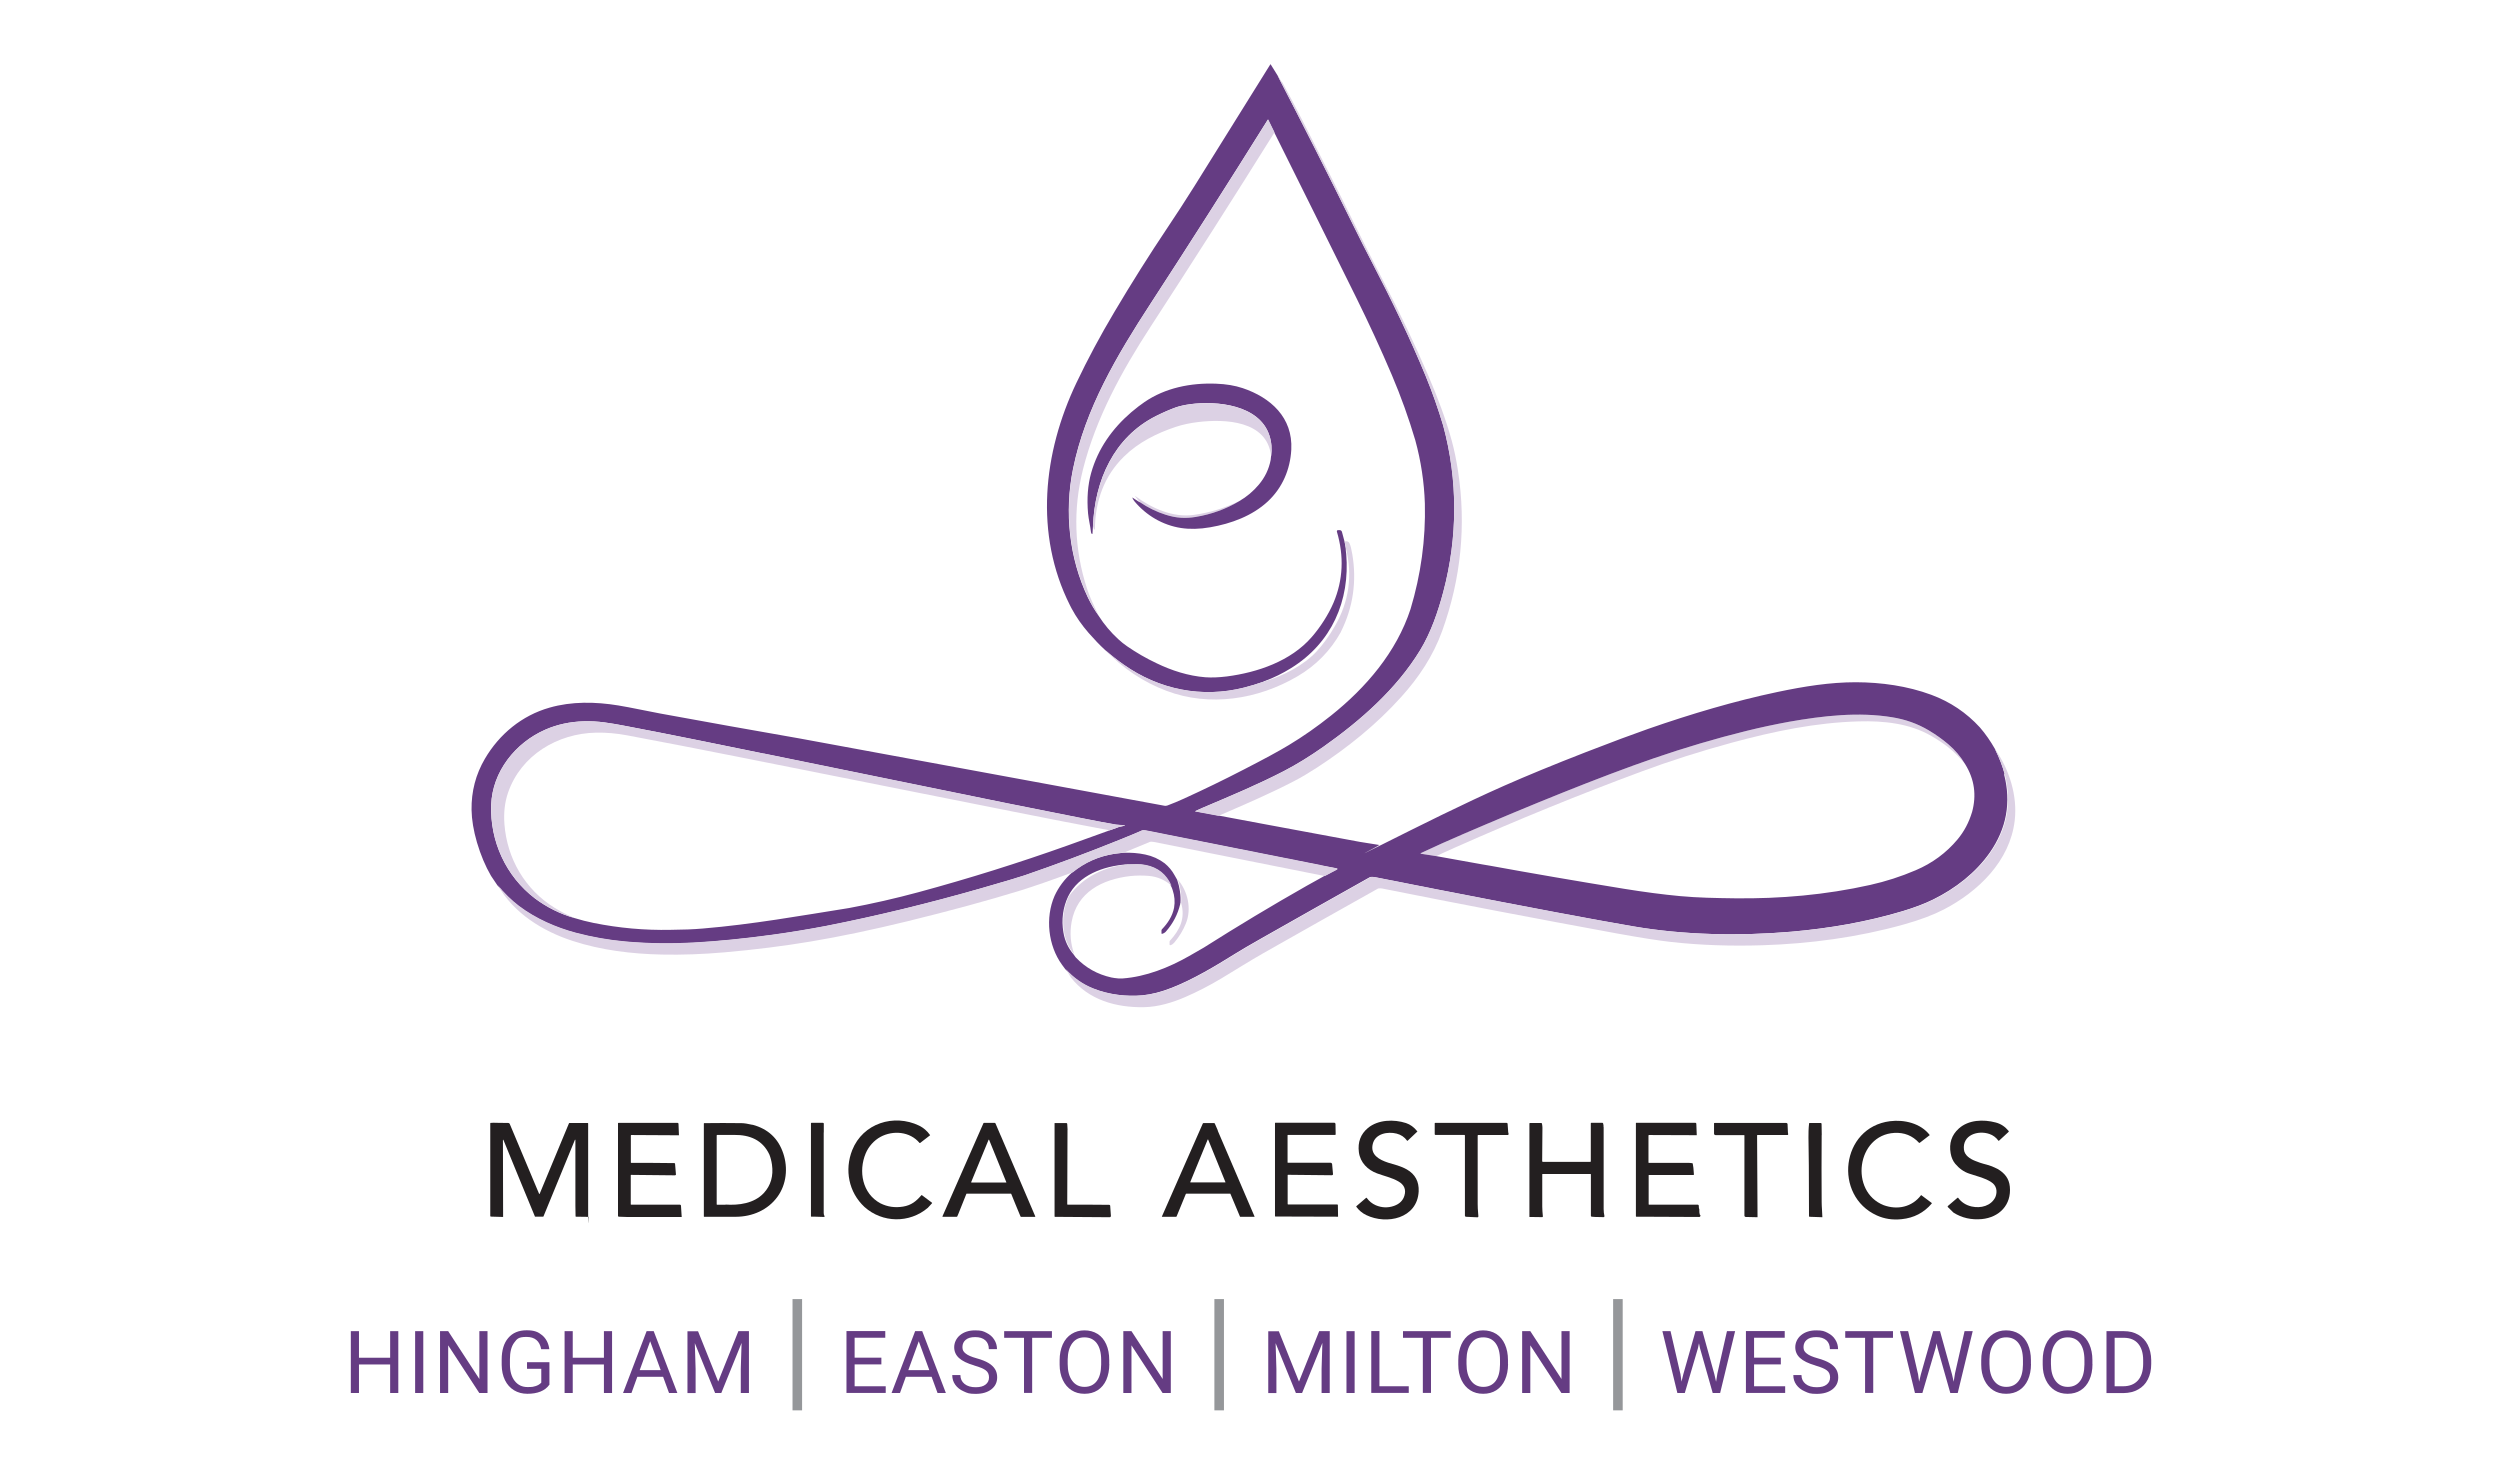 <?xml version="1.0" encoding="UTF-8"?>
<svg id="Layer_1" xmlns="http://www.w3.org/2000/svg" width="995.5mm" height="586.3mm" version="1.1" viewBox="0 0 2822 1662">
  <!-- Generator: Adobe Illustrator 29.3.1, SVG Export Plug-In . SVG Version: 2.1.0 Build 151)  -->
  <defs>
    <style>
      .st0 {
        fill: #95979a;
      }

      .st1 {
        fill: #231f20;
      }

      .st2 {
        fill: #653c83;
      }

      .st3 {
        fill: #dcd1e4;
      }
    </style>
  </defs>
  <path class="st3" d="M2218.4,862.7c-6-7.4-12.5-13.9-19.5-19.4-5.4-4.2-11.6-8.4-18.7-12.5-24.6-14.3-54-17.3-82-16.5-48.3,1.3-95.5,11.1-143.2,24-35.6,9.7-69.5,20.5-101.6,32.4-69.9,25.9-140,54.5-210.1,85.6-10.2,4.5-17.6,7.9-22.1,10.1l-17.4-2.7c-.2,0-.4-.2-.3-.4,0,0,0-.2.2-.3,15.6-7.4,31.8-14.6,48.5-21.8,72.8-31.3,153.2-64.2,215.2-85.5,34.4-11.8,68.9-22,103.6-30.6,16.1-4,32.3-7.4,48.5-10.4,38.1-6.7,78.4-11.4,116.7-5,14.5,2.4,27.9,7,41,14.8,8,4.8,15.2,9.9,21.8,15.5,7.8,6.6,14.2,14.2,19.3,22.8h0Z"/>
  <path class="st3" d="M1398.8,565.7c-14.8,8.8-31.1,14.8-49,17.8-12,2-22.2,1.3-34.1-2.5-10.4-3.4-20.1-8.1-29.2-14.3l-5.1-6.3v-.3h.3c18.6,13.8,42.4,24.4,66,21.1,17.8-2.5,34.8-7.7,51-15.5h0Z"/>
  <path class="st2" d="M1286.5,566.7c9.1,6.2,18.8,11,29.2,14.3,11.9,3.8,22.1,4.5,34.1,2.5,17.9-3,34.3-9,49-17.8,8.5-4.9,15.9-11.2,22.2-18.7,6.9-8.2,11.3-17.4,13.3-27.7l.5-4.6c1.1-7.9.5-15.6-1.9-23-11.2-35-59.8-39.5-89.4-35.5-6.5.9-11.8,2.1-16.2,3.6-6.6,2.4-14.1,5.6-22.3,9.7-47.8,24-69.4,73-71.3,124.6l-.5,8.3c0,.2-.2.3-.4.3h-.2c-.7-.4-1-1.1-1.1-2-.7-6.7-2.7-14.5-3.3-21.1-1.5-16.9-.3-32.2,3.5-45.8,7.7-27.3,23.7-49.9,45.3-68.5,5.8-4.8,10.7-8.7,14.8-11.4,23.4-16.1,52.3-21.9,80.9-20.8,11.3.4,21.3,2.1,30,5,31.6,10.6,56.8,33.2,54.9,69.4-1.2,22.5-10.1,43.2-26.5,58.5-17.5,16.3-41.3,25.1-65.1,29.2-12,2.1-23,2.3-32.9.8-20.7-3.2-39.3-14.2-52.6-30.2-1.1-1.4-1.9-2.7-2.3-3.9,0,0,0-.2,0-.2h.2l7.8,5.1h.2Z"/>
  <path class="st3" d="M1434.8,514.7c-4.5-40.3-52.4-41.9-82.4-38.3-9.1,1.1-17.5,2.9-25.1,5.4-21.4,7.1-42.4,17.6-58.6,33.6-22.3,21.9-32.3,49.8-32.8,81.8,0,.3-.2.5-.5.5s-.4,0-.5-.3l-1.1-3.2c1.9-51.6,23.5-100.6,71.3-124.6,8.2-4.1,15.6-7.3,22.3-9.7,4.3-1.5,9.7-2.7,16.2-3.6,29.6-4,78.2.5,89.4,35.5,2.4,7.4,3,15.1,1.9,23h-.1Z"/>
  <path class="st2" d="M2262.9,873.9c-2.2-8.4-5.8-17.9-11-28.5-4.9-8.6-10.5-16.8-17-24.3-15.2-16.6-33.5-28.9-54.8-36.8-27-10-56.5-14.1-85.2-14.2-29.1,0-58.1,4.6-88.5,11-48.4,10.2-97.5,24.8-145.8,41.6-17.4,6.1-40.8,14.8-70.2,26.2-36.8,14.3-67.5,27-92.2,37.9-47.7,21.1-95.1,45-138.1,66.5s-2.1.7-3.2.5l-21.9-3.5-108.2-20.1-51.3-9.6-26-4.8s0,0-.2,0c0,0,0-.3,0-.3,4.5-2.1,7.1-3.2,7.8-3.5,36.3-15.4,62.6-26.4,91.9-41.5,14.5-7.5,29.4-16.7,44.8-27.5,42-29.6,82.6-65.3,109.3-109.1,12.2-20,20.3-43.8,26.2-66.1,16.3-61.4,16.5-126.1-.2-187.5-5.6-18.7-12.1-37.2-19.5-55.3-17.6-42.8-38.6-86.2-60.4-128.1-6.9-13.2-14.2-27.6-21.9-43.3-27.8-56.4-56.2-112.5-85.1-168.3l-7.9-12.7h-.3c-45.9,73.8-74.3,119.4-85.4,137-11.1,17.7-21.4,33.5-30.8,47.5-20.5,30.6-40.4,62.2-59.8,94.9-16,26.9-30.3,53.6-42.9,80.1-37.7,79-47.6,170.9-7.4,251l1.9,3.7c5.2,9.7,11.7,19,19.3,27.7,6.3,7.2,12.4,13.6,18.5,19.2,6.8,6,13.7,11.5,21,16.6,39.9,28.2,88.3,38,135.9,25.9,7.5-1.9,15-4.2,22.3-6.8.3-.5.5-.7.8-.5,10.5-3.9,20.4-8.8,29.9-14.7,45.7-28.3,66.8-75.8,62.3-129.1-.2-1.8-.7-4.5-.6-6.8l-1.3-7-2.9-10.9c-.3-1.1-1.3-2-2.5-2h-2.2c-.8.2-1.2,1-1,1.8,8.2,27.8,7,54.5-3.8,80.1-5.7,13.4-15,27.8-24.6,38.8-23.6,27.2-61.2,40-96,44.5-9,1.1-17,1.4-24.1.9-19.2-1.5-38.1-7.6-55.2-15.9-11.5-5.4-22.5-11.8-33-19-3.5-2.4-6.9-5.1-10-8-8.6-7.9-16-16.7-22.2-26.4-4.7-6.6-8.8-13.6-12.3-20.9-21.1-44.4-26.6-96.3-16.7-145,13.8-67.8,49.5-128.1,87.5-186.5,43.8-67.3,87.9-136.5,132.4-207.7h0c0,0,.2,0,.3.1l7,14.3c31.1,62.4,62,124.8,92.8,187,14.1,28.6,27.5,57.6,40,87,10.2,24,19,48.5,26.4,73.5,6.4,23.4,10,47.2,10.8,71.4,1,40.6-4.5,80.3-16.2,119.2-15.9,48.6-50.3,88.7-89.8,120.2-15.7,12.5-31.5,23.6-47.5,33.2-11,6.7-28,15.9-51,27.7-22.2,11.5-44.7,22.4-67.5,32.8-6.2,2.8-12.3,5.4-18.5,7.7-1.2.4-2.4.6-3.6.3l-129.4-23.9-282.7-52.1c-52.3-9.1-104.6-18.5-157-28.1-16.2-3-32.2-6.6-47.3-9.1-25.8-4.2-52.6-4.7-77.6,2.5-31.1,8.8-56.7,29.9-73,57.8-10.3,17.6-15.3,36.8-15,57.6.2,11.1,2.2,23.3,6.1,36.7,4.2,14.2,9.5,26.8,15.9,37.8l7.2,10.7c7.3,8.9,15.3,16.8,24.2,23.6,19.1,14.3,41.5,24.1,64.3,30.2,18.3,4.8,36.9,8.1,56,9.8,25,2.2,50.5,2.6,76.2,1.2,27.7-1.5,57.6-4.5,89.7-8.9,20.2-2.8,40.3-6.1,60.2-9.9,57.4-11.3,116.3-25.6,176.8-43,25.7-7.4,41.4-12.1,47.3-14.1,36.9-12.7,72.8-26.2,107.7-40.3,11.4-4.6,19.6-8,24.7-10.3,1.1-.5,2.5-.5,4.3-.2,65.9,13.1,131.6,26.2,197.3,39.2l18.4,3.6c.2,0,.4.2.5.3.2.3,0,.7-.3.9l-14,7.4-19.8,11c-39.3,22.3-78,45.6-116.2,69.8-.6.4-6.1,3.6-16.7,9.6-22.9,13-48.7,23.3-75.1,25.2-2.7.2-5.6,0-8.8-.5l-3.6-.6c-15.8-3.5-29.1-11-39.9-22.3-.5-.5-1-1.1-1.4-1.8-.5-.7-.9-1.3-1.3-1.8-6.2-7.3-10.1-15.7-11.6-25.1-2.4-14.2-.6-27.7,5.3-40.4,11.9-24.4,40-34.2,65.1-36.2h1.2c.8-.2,1.6-.2,2.3,0,6.1,0,11.7-.6,18.2.7,13.9,2.7,23.6,10.5,29.2,23.3.8,1.5,1.5,3.1,2,4.9,2.2,6.6,2.8,13.2,1.6,20-1.9,9.6-7.1,17.4-13.7,24.3-.3.3-.4.7-.5,1.1v3.6c0,.3.4.5.8.4,1.7-.5,3.2-1.4,4.3-2.7,7.9-9,13.2-19.2,16-30.7.2-.4,0-.7,0-1.2h.3c.6-8.7-.7-17.5-3.7-26.4-.9-1.5-1.8-3.2-2.9-5.1-2.8-5.2-6.6-9.7-11.2-13.5-6.5-4.9-13.8-8.2-21.9-9.9-8-1.7-16.3-2.3-24.8-2-5,.5-8.4.9-10.2,1.2-17.9,2.8-33.7,9.8-47.5,21-8.7,7.6-15.3,16.5-19.9,26.5-10.7,24.5-7.3,56.1,8.4,77.7,1.3,1.8,2.5,3.4,3.7,5,8.9,9.8,19.3,17.1,31.2,21.8,17.6,7.1,38,9.4,56,7.7,10-1,21.1-3.8,33.2-8.6,24.5-9.7,48.6-24.2,71.9-38.7,6.4-4,16-9.6,28.7-16.8,42.1-23.9,83-46.9,122.7-69.2.3-.2.7-.3,1-.3,1.4-.2,2.9,0,4.3.2,23.8,4.7,47.7,9.4,71.5,14.1,102.5,20,176,33.9,220.5,41.5,57.1,9.8,119.2,11.1,178.5,6,43.1-3.8,84.9-11,125.6-23.2,13.2-4,24.7-8.3,34.4-13.1,24.9-12.2,48.2-30.2,64.1-53,19-27.3,24.3-56.8,16.1-88.4h.6ZM1269.1,932.1l-5.6,1.3c-.5,0-1.1.3-1.6.5l-9.4,3.4-47.2,17c-55.5,19.8-111.7,37.4-168.5,52.8-25.9,7-52.1,13-78.5,17.9-54.8,8.7-109.4,18.5-164.8,23.1-10.3.9-22.5,1.4-36.5,1.5-29.3.6-58.3-2-87-7.8-7.3-1.5-14.5-3.3-21.5-5.5-16.3-4.7-31.2-12.1-44.7-22.2-32.8-25-50.8-64.5-49.4-105.5,1.3-37.6,27.4-70.3,61.2-85,13.2-5.8,27.6-8.9,43.2-9.4,16.4-.5,29.6,1.9,49,5.6,51.6,9.8,103,20.4,154.5,30.9l274,56c11.5,2.3,38.7,7.8,81.7,16.3,19.3,3.9,33.3,6.5,41.8,7.9,3.3.5,6.6.4,9.5.7.2,0,.3,0,.3.3s0,.4-.3.4l-.2-.2ZM2226,916.8c-3.5,11.6-8.9,21.8-16.3,30.7-12.8,15.3-28.6,26.9-47.2,34.8-16.8,7.2-34,12.7-51.4,16.6-50.5,11.3-101.4,15.7-152.9,15.1-21.9-.3-41.3-.6-61.9-2.5-19.4-1.8-40.4-4.6-62.8-8.2-54-8.8-104.5-17.5-151.6-26.1l-8.3-1.4-52.3-9.4-17.4-2.7c0,0-.2,0-.3-.2,0-.2,0-.4.2-.5,15.6-7.4,31.8-14.6,48.5-21.8,72.8-31.3,153.2-64.2,215.2-85.5,34.4-11.8,68.9-22,103.6-30.6,16.1-4,32.3-7.4,48.5-10.4,38.1-6.7,78.4-11.4,116.7-5,14.5,2.4,27.9,7,41,14.8,8,4.8,15.2,9.9,21.8,15.5,7.8,6.6,14.2,14.2,19.3,22.8,10.4,16.8,12.9,34.9,7.6,54.1h0Z"/>
  <path class="st3" d="M1322.4,999.7c-7.5-6.5-16.1-10.2-25.7-11-7.1-.6-14.1-.5-20.9.2-31.4,3.7-60.1,17.9-66.2,51.9-2.2,12.5-1.2,24.7,3.1,36.5-6.2-7.3-10.1-15.7-11.6-25.1-2.4-14.2-.6-27.7,5.3-40.4,16.5-22.3,41.2-34.2,68.6-36.2,6.1,0,11.7-.6,18.2.7,13.9,2.7,23.6,10.5,29.2,23.3h0Z"/>
  <path class="st3" d="M1333.3,1019.3c.6-8.7-.7-17.5-3.7-26.4,11.2,13.1,15.7,33,9.1,49.3-3.1,7.8-7.5,15-13.1,21.7-1.2,1.4-2.5,2.4-4.2,3-.5.2-1,0-1.2-.5v-3.4c0-.4.2-.8.4-1.1,11.5-12.6,17.5-25.3,12.7-42.6h0Z"/>
  <path class="st3" d="M862.2,850.5l274,56c11.5,2.3,38.7,7.8,81.7,16.3,19.3,3.9,33.3,6.5,41.8,7.9,3.3.5,6.6.4,9.5.7.2,0,.3.2.3.4s0,.3-.3.3l-5.6,1.3c-.5,0-1.1.3-1.6.5l-9.4,3.4c-35.8-6.7-71.6-13.7-107.2-20.8-54.9-10.9-159.7-31.8-314.3-62.6-40.5-8.1-81.6-16-123.4-23.9-11.7-2.2-23.3-3.2-34.8-3-43.5.8-84.9,25.5-99.4,67.7-3.7,10.8-5.1,22.6-4.1,35.6,3,39.1,23.3,73.7,56.4,94.3,6.8,4.2,14.4,8.1,22.8,11.7-16.3-4.7-31.2-12.1-44.7-22.2-32.8-25-50.8-64.5-49.4-105.5,1.3-37.6,27.4-70.3,61.2-85,13.2-5.8,27.6-8.9,43.2-9.4,16.4-.5,29.6,1.9,49,5.6,51.6,9.8,103,20.4,154.4,30.9v-.2Z"/>
  <path class="st3" d="M2251.9,845.4c16.3,23.3,25.6,53.1,22.3,80.9-5.4,45.7-41.1,80.1-80,100.3-12,6.2-27.1,11.9-45.4,17-51.7,14.5-106,21.7-159.3,23.4-35.4,1.1-69.8,0-103.1-3.7-14.2-1.6-34.6-4.8-61.1-9.6-93-17.1-181.5-34-265.3-50.8-1.3-.3-2.6-.2-4.1,0-.2,0-.4,0-.6.2-44.1,24.7-87,48.9-129,72.7-16.5,9.4-30.9,18.6-47.4,28.5-14,8.4-27.7,15.4-41.1,21.2-14.3,6.2-30.6,11.1-46.3,11.4-31.5.6-62.9-8.1-82.8-33.7l-5.5-9.2c8.9,9.8,19.3,17.1,31.2,21.8,17.6,7.1,38,9.4,56,7.7,10-1,21.1-3.8,33.2-8.6,24.5-9.7,48.6-24.2,71.9-38.7,6.4-4,16-9.6,28.7-16.8,42.1-23.9,83-46.9,122.7-69.2.3-.2.7-.3,1-.3,1.4-.2,2.9,0,4.3.2,23.8,4.7,47.7,9.4,71.5,14.1,102.5,20,176,33.9,220.5,41.5,57.1,9.8,119.2,11.1,178.5,6,43.1-3.8,84.9-11,125.6-23.2,13.2-4,24.7-8.3,34.4-13.1,24.9-12.2,48.2-30.2,64.1-53,19-27.3,24.3-56.8,16.1-88.4-2.2-8.4-5.8-17.9-11-28.5h0Z"/>
  <path class="st3" d="M1447.3,92.6c8,14.7,15.9,29.6,23.5,44.6,23.1,45.4,42.2,83.2,57,113.5,11.4,23.1,22.5,45.2,33.4,66.1,19,36.4,36.1,72.4,51.4,108,10.1,23.6,19.4,48.1,26.2,72.9,2.8,10.3,5.1,21.5,7,33.8,9.4,61.5,3.4,121.8-17.9,180.8-10.1,28-26.3,52.4-46.3,74.5-27.7,30.8-60.2,57-94.9,79.6-9.1,5.9-17.8,11.1-26.1,15.4-27.2,14.1-56.4,26.7-85.2,39.1l-26-4.8c0,0-.2-.2-.2-.3,0,0,0,0,0-.2,4.5-2.1,7.1-3.2,7.8-3.5,36.3-15.4,62.6-26.4,91.9-41.5,14.5-7.5,29.4-16.7,44.8-27.5,42-29.6,82.6-65.3,109.3-109.1,12.2-20,20.3-43.8,26.2-66.1,16.3-61.4,16.5-126.1-.2-187.5-5.6-18.7-12.1-37.2-19.5-55.3-17.6-42.8-38.6-86.2-60.4-128.1-6.9-13.2-14.2-27.6-21.9-43.3-27.8-56.4-56.2-112.5-85.1-168.3l5,7.4v-.2Z"/>
  <path class="st3" d="M1438.8,149.2c-46.1,73.8-92.8,146.9-139.9,219.4-32.6,50.1-61.8,103.3-76.4,161.1-11.4,45.4-9.9,90.3,4.5,134.7,2.8,8.6,7.3,18.8,13.4,30.6-4.7-6.6-8.8-13.6-12.3-20.9-21.1-44.4-26.6-96.3-16.7-145,13.8-67.8,49.5-128.1,87.5-186.5,43.8-67.3,87.9-136.5,132.4-207.7,0-.1.2-.1.3,0h0l7,14.3h.2Z"/>
  <path class="st3" d="M1513.7,713.2c-11.8,21.3-28.3,38.1-49.4,50.4-44.5,26-98.9,34.6-147.6,16.2-26-9.8-49.1-25.2-69.2-46.2,6.8,6,13.7,11.5,21,16.6,39.9,28.2,88.3,38,135.9,25.9,7.5-1.9,15-4.2,22.3-6.8.2,0,.5,0,.8-.2,21.2-6.3,43.8-17.8,58.6-33.7,7.2-7.7,14.1-17.2,20.7-28.6,16-27.7,20.2-57.2,12.3-88.6l-1.3-7c2.8-.6,4.6,0,5.5,2.1,1.2,2.5,2.2,6.5,3.1,11.9,5.3,30.9,1,60.3-12.8,88h0Z"/>
  <path class="st3" d="M1490.9,976.6l18.4,3.6c.4,0,.6.4.5.8,0,.2-.2.4-.3.5l-14,7.4c-64.4-12.8-128.7-25.6-193-38.5-2-.4-3.6-.4-4.7,0-9.5,4-19.2,8-29,12-5,.5-8.4.9-10.2,1.2-17.9,2.8-33.7,9.8-47.5,21-24,8.9-43.6,15.7-58.6,20.4-36.9,11.4-79.6,23-128.1,34.9-39.4,9.6-75.9,17.3-109.4,22.9-30.4,5.1-62.8,9.2-97.2,12.2-24.3,2.1-47.8,3-70.7,2.5-34-.7-68.6-4.9-100.7-15.4-33.7-10.9-66.7-31.3-84.5-63,7.3,8.9,15.3,16.8,24.2,23.6,19.1,14.3,41.5,24.1,64.3,30.2,18.3,4.8,36.9,8.1,56,9.8,25,2.2,50.4,2.6,76.2,1.2,27.7-1.5,57.6-4.5,89.7-8.9,20.2-2.8,40.3-6.1,60.2-9.9,57.4-11.3,116.3-25.6,176.8-43,25.7-7.4,41.4-12.1,47.3-14.1,36.9-12.7,72.8-26.2,107.7-40.3,11.4-4.6,19.6-8,24.7-10.3,1.1-.5,2.5-.5,4.3-.2,65.9,13.1,131.6,26.2,197.3,39.2h.3Z"/>
  <path class="st1" d="M849.5,1269.6c17.5,4.7,29.1,15.5,34.7,32.5,5.4,16.2,3.6,34.8-6.6,48.8-10.9,15-28.4,22.5-46.9,22.6h-35.8c-.2,0-.4-.2-.4-.3v-105c0-.2.2-.4.4-.4,14-.2,28-.2,42,0,3.1,0,7.3.7,12.5,1.9h0ZM818.8,1359.7c15.2,1,32.3-1.2,43.3-12.9,8-8.6,11.1-19.4,9.3-32.2-.6-4.2-1.6-8-2.9-11.3-7.7-16.5-22.2-22.4-39.7-22.2h-19.2c-.3,0-.6.3-.6.6h0v77.7c0,.3.2.5.5.5h9.4v-.2Z"/>
  <path class="st1" d="M558.2,1267.4l15.6.2c.7,0,1.3.4,1.6,1.1l33.1,78.8c0,.2.3.3.5.2,0,0,.2,0,.2-.2l9.3-22.4,23.7-57c0-.3.4-.5.7-.5h20.4c.3,0,.5.2.6.5v97.7c0,29.5.2,5.8.7,7.8l-14.4-.2c-.3,0-.5-.2-.5-.5l-.2-12v-74.2c0,0,0-.2-.3-.2,0,0-.2,0-.2,0l-35.5,86.5c0,.2-.3.4-.6.4h-9l-17.6-42.6-18.1-44.2c0,0-.2-.2-.3,0,0,0-.2,0-.2.2l.2,86.9-13.8-.4c-.4,0-.7-.3-.7-.8v-104.5c0-.3.2-.5.5-.5l4.2-.2h0Z"/>
  <path class="st1" d="M766.6,1281.5l-53.9-.3c-.3,0-.5.2-.6.5v30.5c0,.2.2.4.4.4h17.2l31.5.3c.4,0,.7.3.8.7l1,12.1c0,.4-.2.7-.5.8-.4.2-.9.2-1.4.2l-48.7-.5c-.2,0-.4.2-.4.4h0v32.8c0,.2.2.4.4.4h55c.7,0,1.3.6,1.3,1.3l.8,12.6h-62.4l-8.6-.3c-.5,0-.9-.4-.9-.9v-104.5c0-.3.2-.5.5-.5h66.7c.6,0,1.1.5,1.1,1.1l.5,12.8h.2Z"/>
  <path class="st1" d="M1050,1281.4l-11.4,8.8c-.2,0-.4,0-.6,0-10.8-13.1-30.1-14.5-44.1-6.9-7.4,4-13.5,11-16.7,18.6-8.4,20.1-3.9,45.4,16.6,56.4,8,4,16.5,5.2,25.6,3.7,9.2-1.5,14.8-6,20.6-12.8.2-.2.6-.3.8,0l11.2,8.4c.2.2.3.5,0,.7h0l-4.7,5.1c-20.7,17.6-51.2,17.2-71.5-1-17.8-16.6-22.7-41.7-13.8-64.2,12-30.2,47-41.3,75.5-27.6,4.9,2.4,9,5.9,12.3,10.6v.2Z"/>
  <path class="st1" d="M929.8,1278.3v90.9c0,1.4.3,2.5.9,3.5.2.4,0,.8-.2,1,0,0-.3,0-.4,0l-9.4-.3h-4.8c-.3,0-.5-.3-.5-.6v-104.8c0-.3.3-.6.6-.6h12.9c.5,0,1,.4,1,1v9.8h0Z"/>
  <path class="st1" d="M1129.6,1281.8l39,91.2c0,.2,0,.5-.2.6h-15.8c-.3,0-.6-.3-.7-.6l-5.4-13-5-12.3c0-.2-.3-.3-.5-.3h-49.7c-.2,0-.4,0-.5.3l-9,22.5-1.2,2.8c0,.3-.4.5-.8.5h-15.6c-.2,0-.4-.2-.4-.4h0c0,0,46.3-105.2,46.3-105.2,0-.2.3-.4.6-.4h12c.4,0,.8.2,1,.6l5.8,13.6h0ZM1096.3,1334.4c0,.2,0,.4.2.4h39.2c.2,0,.3,0,.3-.2h0c0,0-19.5-48-19.5-48,0-.2-.3-.2-.4-.2,0,0,0,0-.2.2l-19.7,47.9h0Z"/>
  <path class="st1" d="M1600.1,1277.1l-11.1,10.5c-.2.2-.5.2-.7,0h0c-2.9-4.1-6.8-6.7-11.8-8-9.8-2.5-24-.2-26.9,11.6-3.1,12.4,7.3,17.9,17.3,21.2,7.2,2.2,14.2,3.7,21.2,7.7,9.4,5.4,13.8,13.7,13.3,24.8-1.6,30.6-36.1,37.8-59.1,26.7-4.6-2.2-8.4-5.4-11.3-9.4,0-.2,0-.5,0-.6l11.1-9.5c.2-.2.5,0,.6,0h0c2.8,3.9,6.2,6.6,10.3,8.4,6.9,2.9,13.8,3.1,20.6.7,6.2-2.2,10.1-6.1,11.7-11.5,2.1-7-.2-12.4-6.9-16.2-7.3-4.2-15.9-6-24-9-10.5-3.9-19-12.2-20.5-24-1.4-11.3,2-20.3,10.2-27.2,11.6-9.6,29.4-10,43-5.6,4.8,1.6,9.1,4.7,12.8,9.4h.2Z"/>
  <path class="st1" d="M2178.3,1281.3l-11.3,8.7c-.2.2-.6,0-.8,0-7.4-8.1-16.7-11.8-27.8-11.2-42.7,2.4-50.9,66.3-12.1,81.6,15.6,5.7,32,2.1,42.1-11.2.1-.2.3-.2.5,0h0l11.5,8.6c.3.2.3.5.1.8h0c-8.8,10.3-20.1,16.2-33.9,17.6-10.1,1.1-19.4-.3-28-4.2-49.3-22.2-40.8-99.4,14.9-106.4,15.9-2,34.7,2.3,44.9,15.8h0Z"/>
  <path class="st1" d="M2263.7,1281l-7.2,6.6c-.2.2-.5.2-.7,0h0c-2.6-3.6-6-6.2-10.2-7.6-12.9-4.4-30.6,1.1-28.7,17.7.7,6.5,7,10.5,12.6,12.7,4.2,1.7,7.3,2.7,9.2,3.2,5.8,1.4,11.4,3.4,16.6,6.1,7.6,4.7,12.5,10.5,13.4,19.8,2,20.5-11.9,34.7-31.6,36.6-11.8,1.1-22.5-1.3-32-7.3l-6.3-6.2c-.4-.3-.4-.9,0-1.3h0l10.9-9.3c.2,0,.4,0,.6,0h0c3.7,5.1,8.8,8.4,15.3,9.9,10.3,2.3,21.9-.6,26.8-10.6,2.6-6.5,1.3-13.2-4.8-17-7.2-4.6-13.7-5.9-24.7-9.5-6.1-2-11.4-5.8-15.9-11.2-2.6-3.2-4.3-7.1-5.1-11.8-2-11.2,1.1-20.6,9.2-27.9,11-9.9,27.6-10.6,41.8-6.8,5.7,1.5,10.5,4.7,14.5,9.6.2.3.2.7,0,.9l-3.6,3.3h-.1Z"/>
  <path class="st1" d="M1205,1275.3l-.3,84c0,.3.2.5.5.5h20.5c0,0,26.4.2,26.4.2.6,0,1,.4,1.1,1l.2,3.1.6,8.4c0,.8-.5,1.4-1.3,1.5h0l-57-.4h-4.8c-.3,0-.5-.3-.5-.6v-105.1c0,0,0-.2.2-.2h13.1c.5,0,1,.4,1,.9l.4,6.8h0Z"/>
  <path class="st1" d="M1374.5,1276.1l41.6,97c0,0,0,.3,0,.4h-16c-.2,0-.4,0-.5-.4l-10.7-25.5c0-.2-.2-.2-.4-.2h-49.3c-.3,0-.6.2-.7.5l-10.3,25.1c0,.3-.4.4-.6.5h-15.8c0,0-.3,0-.3-.2h0c0,0,46.2-105,46.2-105,.2-.4.5-.6,1-.6h11.7c.4,0,.7.2.9.6l3.5,8-.2-.2ZM1343.6,1334.3c0,.2,0,.4.2.4h39.2c.2,0,.3,0,.3-.3h0c0,0-19.5-48-19.5-48,0-.2-.3-.2-.4-.2,0,0,0,0-.2.2l-19.6,47.8h0Z"/>
  <path class="st1" d="M1507.7,1280.5l-.2.3c0,.2-.3.3-.5.3h-53.2c-.2,0-.4.2-.4.4h0v30.6c0,.2.2.4.4.4h48.2c.9,0,1.6.8,1.7,1.7.3,4,.6,7.8,1,11.2,0,.7-.5,1.2-1.8,1.2l-49-.5c-.2,0-.4.2-.4.4v32.5c0,.3.2.6.5.6h55.5c.4,0,.7.3.7.7l.2,13.1-65.5-.2h-5.2c-.3,0-.5-.3-.5-.6v-104.8c0-.3.2-.5.5-.5h66.3c.8,0,1.5.7,1.5,1.5l.2,11.5v.2Z"/>
  <path class="st1" d="M1702.7,1278.5c.2.8.2,1.5,0,2.3,0,.2-.2.4-.5.4h-33.6c-.3,0-.6.3-.6.6h0v77.2c0,3.5.2,6.9.5,10.2l.3,3.8c0,.6-.4,1-.9,1.1h0l-13-.6c-.7,0-1.3-.6-1.3-1.3v-90.5c0-.3-.3-.6-.6-.6h-32.7c-.4,0-.8-.4-.8-.8h0v-12.3c0-.3.2-.5.5-.5h80.6c.7,0,1.2.5,1.2,1.2l.7,9.9h.3Z"/>
  <path class="st1" d="M1810.2,1272.3c0,30.7,0,61.5,0,92.4,0,2.8.3,5.5.9,8,0,.5-.2,1.1-.8,1.2h-.3l-9.5-.2-3.8-.3c-.5,0-.9-.5-.9-1v-46.7c0-.3-.2-.5-.5-.5h-54c-.2,0-.4.2-.4.4,0,9.7,0,21.8,0,36.2,0,3.4.3,7.2.7,11.3,0,.4-.3.8-.7.8h0l-14.5-.2v-105.5c0-.3.4-.6.7-.6h12.5c.5,0,.9.3,1,.8.3,1.8.5,3.2.5,4.4,0,10.8-.2,23.4-.3,37.9,0,.4.3.8.8.8h53.5c.4,0,.6-.3.6-.7v-42.8c0-.3.3-.6.6-.6h12.4c.4,0,.8.3.9.7.4,1.3.6,2.7.5,4.1h0Z"/>
  <path class="st1" d="M1915.2,1281.4l-53.8-.2c-.3,0-.6.3-.6.6v30.4c0,.2.2.4.4.4h44.3c1.5,0,3.1.2,4.7.4.3,0,.5.3.6.6l.7,4.6.6,7.5c0,.3-.2.6-.5.6h-50.3c-.2,0-.3.2-.3.3h0v32.8c0,.2.2.4.4.4h54.9c.7,0,1.3.6,1.3,1.3h0c0,1.2,0,2.6.6,4,0,.3,0,.6,0,.9,0,1.8,0,3.4.5,5,.5.5.8.8.8,1,0,.8-.5,1.6-1.3,1.7h-.2l-67-.3h-3.9c-.3,0-.5-.3-.5-.6v-105.1c0-.2.2-.3.3-.3h66.7c.7,0,1.2.5,1.2,1.2l.5,12.7h0Z"/>
  <path class="st1" d="M2018.2,1278.2l.3,2.1c0,.4-.2.8-.6.9h-34c-.3,0-.5.2-.5.5s0,0,0,0l.5,92.3-13.3-.3c-.8,0-1.5-.7-1.5-1.6v-90.4c0-.2-.2-.4-.4-.4h-32.2c-.9,0-1.7-.7-1.7-1.7v-11.6c0-.2.2-.4.5-.4h81.1c.7,0,1.3.6,1.4,1.3l.4,9.4h0Z"/>
  <path class="st1" d="M2056.3,1281.3c-.2,25.2-.2,50.4,0,75.7,0,5.3.7,11.3.8,17l-14.4-.5c-.3,0-.6-.3-.7-.6v-3.1c0-43.6-.3-72.2-.6-85.8,0-4.6,0-9.8.7-15.8,0-.3.3-.6.6-.6h12.5c.5,0,1,.4,1,.9l.2,12.8h-.1Z"/>
  <g>
    <path class="st2" d="M449.6,1572.4h-9.2v-32.2h-35.2v32.2h-9.2v-69.8h9.2v30h35.2v-30h9.2v69.8Z"/>
    <path class="st2" d="M477.8,1572.4h-9.2v-69.8h9.2v69.8Z"/>
    <path class="st2" d="M550.2,1572.4h-9.2l-35.1-53.8v53.8h-9.2v-69.8h9.2l35.2,54v-54h9.2v69.8h0Z"/>
    <path class="st2" d="M620,1563.2c-2.4,3.4-5.7,5.9-9.9,7.6s-9.2,2.5-14.8,2.5-10.7-1.3-15.1-4c-4.4-2.7-7.8-6.5-10.2-11.4s-3.6-10.6-3.7-17.1v-6.1c0-10.5,2.5-18.7,7.4-24.4,4.9-5.8,11.8-8.7,20.7-8.7s13.1,1.9,17.6,5.6c4.4,3.7,7.2,9,8.1,15.8h-9.2c-1.7-9.3-7.2-13.9-16.5-13.9s-10.8,2.2-14,6.5-4.8,10.6-4.8,18.8v5.7c0,7.8,1.8,14.1,5.4,18.7,3.6,4.6,8.4,6.9,14.5,6.9s6.5-.4,9.1-1.1c2.6-.8,4.7-2.1,6.4-3.9v-15.6h-16.1v-7.5h25.3v25.6h-.2Z"/>
    <path class="st2" d="M690.9,1572.4h-9.2v-32.2h-35.2v32.2h-9.2v-69.8h9.2v30h35.2v-30h9.2v69.8Z"/>
    <path class="st2" d="M748.6,1554.1h-29.2l-6.6,18.3h-9.5l26.6-69.8h8l26.7,69.8h-9.4l-6.7-18.3h.1ZM722.1,1546.6h23.7l-11.9-32.6-11.8,32.6Z"/>
    <path class="st2" d="M787.9,1502.6l22.8,56.9,22.8-56.9h11.9v69.8h-9.2v-27.2l.9-29.3-22.9,56.5h-7l-22.9-56.3.9,29.2v27.2h-9.2v-69.8h11.9Z"/>
    <path class="st0" d="M905.4,1592h-10.8v-125.6h10.8v125.6Z"/>
    <path class="st2" d="M994.9,1540.1h-30.2v24.7h35.1v7.5h-44.3v-69.8h43.8v7.5h-34.6v22.5h30.2v7.5h0Z"/>
    <path class="st2" d="M1051.7,1554.1h-29.2l-6.6,18.3h-9.5l26.6-69.8h8l26.7,69.8h-9.4l-6.7-18.3h0ZM1025.3,1546.6h23.7l-11.9-32.6-11.8,32.6h0Z"/>
    <path class="st2" d="M1099.7,1541.3c-7.9-2.3-13.6-5.1-17.2-8.4s-5.4-7.4-5.4-12.2,2.2-10,6.6-13.6,10.1-5.4,17.1-5.4,9.1.9,12.8,2.8c3.8,1.9,6.7,4.4,8.7,7.7,2.1,3.3,3.1,6.8,3.1,10.7h-9.2c0-4.2-1.3-7.6-4-10s-6.5-3.6-11.4-3.6-8.1,1-10.6,3-3.8,4.8-3.8,8.3,1.2,5.3,3.6,7.2c2.4,2,6.5,3.8,12.3,5.4s10.3,3.4,13.6,5.4c3.3,2,5.7,4.3,7.3,6.9,1.6,2.6,2.4,5.7,2.4,9.2,0,5.7-2.2,10.2-6.6,13.6s-10.3,5.1-17.7,5.1-9.3-.9-13.4-2.8c-4.2-1.8-7.4-4.4-9.6-7.5-2.3-3.2-3.4-6.8-3.4-10.9h9.2c0,4.2,1.6,7.5,4.7,10s7.3,3.7,12.5,3.7,8.6-1,11.2-3,3.9-4.7,3.9-8.1-1.2-6.1-3.6-7.9c-2.4-1.9-6.7-3.7-13-5.5h0Z"/>
    <path class="st2" d="M1187.5,1510.1h-22.4v62.2h-9.2v-62.2h-22.4v-7.5h53.9v7.5h0Z"/>
    <path class="st2" d="M1252.2,1539.7c0,6.8-1.2,12.8-3.4,17.9-2.3,5.1-5.6,9-9.8,11.7-4.2,2.7-9.1,4-14.8,4s-10.4-1.3-14.6-4-7.5-6.5-9.9-11.5-3.6-10.8-3.6-17.4v-5c0-6.7,1.2-12.6,3.5-17.8,2.3-5.1,5.6-9.1,9.9-11.8,4.3-2.7,9.1-4.1,14.6-4.1s10.5,1.3,14.8,4,7.5,6.6,9.8,11.7,3.4,11.1,3.4,17.9v4.4h0ZM1243,1535.2c0-8.3-1.7-14.6-5-19s-8-6.6-13.9-6.6-10.4,2.2-13.7,6.6c-3.3,4.4-5.1,10.6-5.2,18.4v5.1c0,8,1.7,14.3,5.1,18.9s8,6.9,13.9,6.9,10.5-2.2,13.8-6.5,4.9-10.5,5-18.6v-5.2h0Z"/>
    <path class="st2" d="M1321.5,1572.4h-9.2l-35.1-53.8v53.8h-9.2v-69.8h9.2l35.2,54v-54h9.2v69.8h0Z"/>
    <path class="st0" d="M1381.6,1592h-10.8v-125.6h10.8v125.6Z"/>
    <path class="st2" d="M1443.5,1502.6l22.8,56.9,22.8-56.9h11.9v69.8h-9.2v-27.2l.9-29.3-22.9,56.5h-7l-22.9-56.3.9,29.2v27.2h-9.2v-69.8h11.9,0Z"/>
    <path class="st2" d="M1529.1,1572.4h-9.2v-69.8h9.2v69.8Z"/>
    <path class="st2" d="M1557.1,1564.8h33.1v7.5h-42.3v-69.8h9.2v62.2h0Z"/>
    <path class="st2" d="M1637.7,1510.1h-22.4v62.2h-9.2v-62.2h-22.4v-7.5h53.9v7.5h0Z"/>
    <path class="st2" d="M1702.3,1539.7c0,6.8-1.2,12.8-3.5,17.9s-5.6,9-9.8,11.7c-4.2,2.7-9.1,4-14.8,4s-10.4-1.3-14.6-4-7.5-6.5-9.9-11.5-3.6-10.8-3.6-17.4v-5c0-6.7,1.2-12.6,3.5-17.8,2.3-5.1,5.6-9.1,9.9-11.8,4.3-2.7,9.1-4.1,14.6-4.1s10.5,1.3,14.8,4,7.5,6.6,9.8,11.7,3.5,11.1,3.5,17.9v4.4h0ZM1693.2,1535.2c0-8.3-1.7-14.6-5-19s-8-6.6-13.9-6.6-10.4,2.2-13.7,6.6c-3.3,4.4-5.1,10.6-5.2,18.4v5.1c0,8,1.7,14.3,5.1,18.9s8,6.9,13.9,6.9,10.5-2.2,13.8-6.5,4.9-10.5,5-18.6v-5.2h0Z"/>
    <path class="st2" d="M1771.7,1572.4h-9.2l-35.1-53.8v53.8h-9.2v-69.8h9.2l35.2,54v-54h9.2v69.8h0Z"/>
    <path class="st0" d="M1831.7,1592h-10.8v-125.6h10.8v125.6Z"/>
    <path class="st2" d="M1896.8,1550.4l1.3,9.2,2-8.3,13.8-48.7h7.8l13.5,48.7,1.9,8.4,1.5-9.4,10.8-47.7h9.2l-16.9,69.8h-8.4l-14.4-50.8-1.1-5.3-1.1,5.3-14.9,50.8h-8.4l-16.9-69.8h9.2l11,47.8h0Z"/>
    <path class="st2" d="M2010.2,1540.1h-30.2v24.7h35.1v7.5h-44.3v-69.8h43.8v7.5h-34.6v22.5h30.2v7.5h0Z"/>
    <path class="st2" d="M2049.1,1541.3c-7.9-2.3-13.6-5.1-17.2-8.4s-5.4-7.4-5.4-12.2,2.2-10,6.6-13.6,10.1-5.4,17.1-5.4,9.1.9,12.8,2.8c3.8,1.9,6.7,4.4,8.7,7.7,2.1,3.3,3.1,6.8,3.1,10.7h-9.2c0-4.2-1.3-7.6-4-10s-6.5-3.6-11.4-3.6-8.1,1-10.6,3-3.8,4.8-3.8,8.3,1.2,5.3,3.6,7.2c2.4,2,6.5,3.8,12.3,5.4s10.3,3.4,13.6,5.4,5.7,4.3,7.3,6.9,2.4,5.7,2.4,9.2c0,5.7-2.2,10.2-6.6,13.6-4.4,3.4-10.3,5.1-17.7,5.1s-9.3-.9-13.4-2.8c-4.2-1.8-7.4-4.4-9.6-7.5-2.3-3.2-3.4-6.8-3.4-10.9h9.2c0,4.2,1.6,7.5,4.7,10s7.3,3.7,12.5,3.7,8.6-1,11.2-3c2.6-2,3.9-4.7,3.9-8.1s-1.2-6.1-3.6-7.9c-2.4-1.9-6.7-3.7-13-5.5h0Z"/>
    <path class="st2" d="M2136.9,1510.1h-22.4v62.2h-9.2v-62.2h-22.4v-7.5h53.9v7.5h0Z"/>
    <path class="st2" d="M2165,1550.4l1.3,9.2,2-8.3,13.8-48.7h7.8l13.5,48.7,1.9,8.4,1.5-9.4,10.8-47.7h9.2l-16.9,69.8h-8.4l-14.4-50.8-1.1-5.3-1.1,5.3-14.9,50.8h-8.4l-16.9-69.8h9.2l11,47.8h0Z"/>
    <path class="st2" d="M2292.6,1539.7c0,6.8-1.2,12.8-3.5,17.9s-5.6,9-9.8,11.7-9.1,4-14.8,4-10.4-1.3-14.6-4c-4.2-2.7-7.5-6.5-9.9-11.5s-3.6-10.8-3.6-17.4v-5c0-6.7,1.2-12.6,3.5-17.8,2.3-5.1,5.6-9.1,9.9-11.8,4.3-2.7,9.1-4.1,14.6-4.1s10.5,1.3,14.8,4,7.5,6.6,9.8,11.7,3.5,11.1,3.5,17.9v4.4h.1ZM2283.5,1535.2c0-8.3-1.7-14.6-5-19s-8-6.6-13.9-6.6-10.4,2.2-13.7,6.6-5.1,10.6-5.2,18.4v5.1c0,8,1.7,14.3,5.1,18.9,3.4,4.6,8,6.9,13.9,6.9s10.5-2.2,13.8-6.5,4.9-10.5,5-18.6v-5.2h0Z"/>
    <path class="st2" d="M2362,1539.7c0,6.8-1.2,12.8-3.5,17.9s-5.6,9-9.8,11.7-9.1,4-14.8,4-10.4-1.3-14.6-4c-4.2-2.7-7.5-6.5-9.9-11.5s-3.6-10.8-3.6-17.4v-5c0-6.7,1.2-12.6,3.5-17.8,2.3-5.1,5.6-9.1,9.9-11.8,4.3-2.7,9.1-4.1,14.6-4.1s10.5,1.3,14.8,4,7.5,6.6,9.8,11.7,3.5,11.1,3.5,17.9v4.4h.1ZM2352.9,1535.2c0-8.3-1.7-14.6-5-19s-8-6.6-13.9-6.6-10.4,2.2-13.7,6.6-5.1,10.6-5.2,18.4v5.1c0,8,1.7,14.3,5.1,18.9,3.4,4.6,8,6.9,13.9,6.9s10.5-2.2,13.8-6.5,4.9-10.5,5-18.6v-5.2h0Z"/>
    <path class="st2" d="M2377.8,1572.4v-69.8h19.7c6.1,0,11.4,1.3,16.1,4,4.7,2.7,8.3,6.5,10.8,11.5s3.8,10.6,3.9,17.1v4.5c0,6.6-1.3,12.3-3.8,17.3s-6.2,8.8-10.9,11.4c-4.7,2.7-10.2,4-16.5,4.1h-19.3ZM2387,1510.1v54.7h9.7c7.1,0,12.6-2.2,16.6-6.6,3.9-4.4,5.9-10.7,5.9-18.8v-4.1c0-7.9-1.9-14.1-5.6-18.5-3.7-4.4-9-6.6-15.8-6.7h-10.8Z"/>
  </g>
</svg>